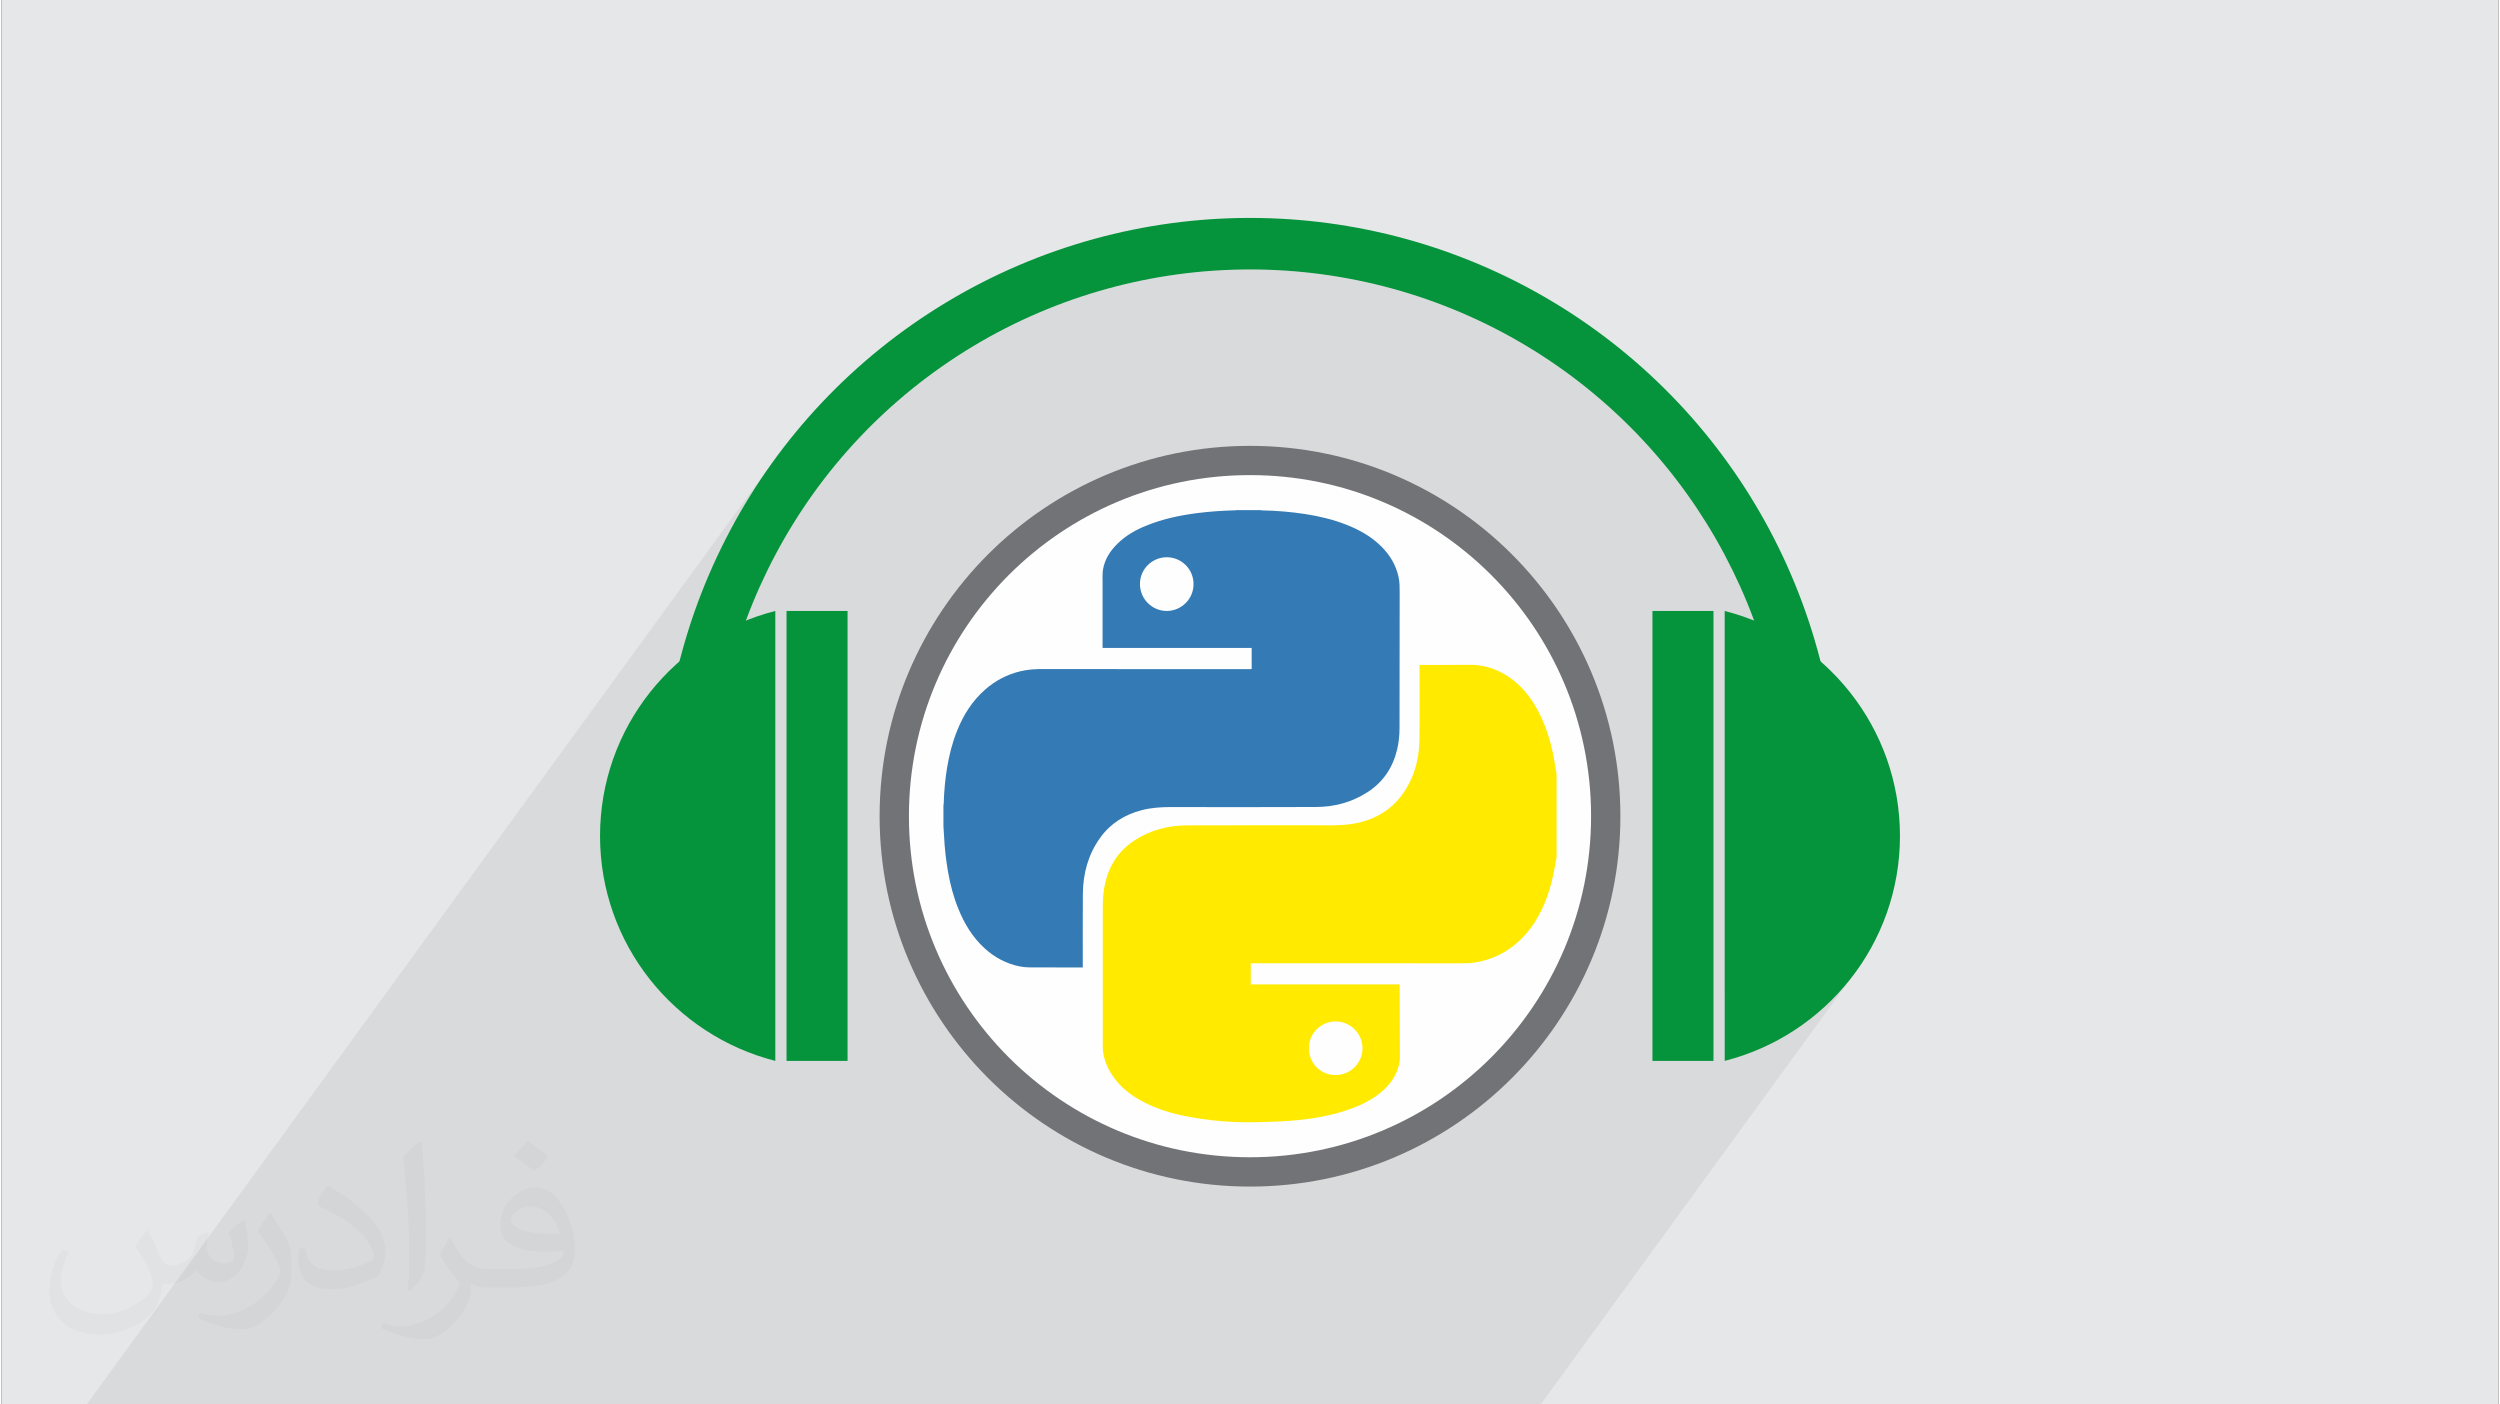 <?xml version="1.0" encoding="UTF-8"?>
<!DOCTYPE svg PUBLIC "-//W3C//DTD SVG 1.0//EN" "http://www.w3.org/TR/2001/REC-SVG-20010904/DTD/svg10.dtd">
<!-- Creator: CorelDRAW 2017 -->
<svg xmlns="http://www.w3.org/2000/svg" xml:space="preserve" width="356px" height="200px" version="1.0" style="shape-rendering:geometricPrecision; text-rendering:geometricPrecision; image-rendering:optimizeQuality; fill-rule:evenodd; clip-rule:evenodd"
viewBox="0 0 35600 20025"
 xmlns:xlink="http://www.w3.org/1999/xlink">
 <rect x="0" y="0" width="35600" height="20025" fill="#333333" stroke="none"/>
 <defs>
  <style type="text/css">
   <![CDATA[
    .fil7 {fill:#05943C}
    .fil0 {fill:#E6E7E8}
    .fil3 {fill:#FEFEFE}
    .fil8 {fill:#05943C;fill-rule:nonzero}
    .fil5 {fill:#347AB4;fill-rule:nonzero}
    .fil4 {fill:#727376;fill-rule:nonzero}
    .fil6 {fill:#FFEA00;fill-rule:nonzero}
    .fil1 {fill:#373435;fill-opacity:0.031}
    .fil2 {fill:#373435;fill-opacity:0.078}
   ]]>
  </style>
 </defs>
 <g id="Layer_x0020_1">
  <g id="_1730145712736">
   <path class="fil0" d="M0 0l35600 0 0 20025 -35600 0 0 -20025z"/>
   <path class="fil1" d="M2082 17547c68,103 112,202 155,312 32,64 49,183 199,183 44,0 107,-14 163,-45 63,-33 111,-83 136,-159l60 -202 146 -72 10 10c-20,76 -25,149 -25,206 0,169 146,233 262,233 68,0 129,-33 129,-95 0,-80 -34,-216 -78,-338 68,-68 136,-136 214,-191l12 6c34,144 53,286 53,381 0,93 -41,196 -75,264 -70,132 -194,237 -344,237 -114,0 -241,-57 -328,-163l-5 0c-82,102 -209,194 -412,194l-63 0c-10,134 -39,229 -83,314 -121,237 -480,404 -818,404 -470,0 -706,-272 -706,-633 0,-223 73,-431 185,-578l92 38c-70,134 -117,261 -117,385 0,338 275,499 592,499 294,0 658,-187 724,-404 -25,-237 -114,-349 -250,-565 41,-72 94,-144 160,-221l12 0 0 0 0 0zm5421 -1274c99,62 196,136 291,220 -53,75 -119,143 -201,203 -95,-77 -190,-143 -287,-213 66,-74 131,-146 197,-210l0 0 0 0zm51 926c-160,0 -291,105 -291,183 0,167 320,219 703,217 -48,-196 -216,-400 -412,-400zm-359 895c208,0 390,-6 529,-41 155,-40 286,-118 286,-172 0,-14 0,-31 -5,-45 -87,8 -187,8 -274,8 -282,0 -498,-64 -583,-222 -21,-44 -36,-93 -36,-149 0,-153 66,-303 182,-406 97,-85 204,-138 313,-138 197,0 354,158 464,408 60,136 101,293 101,491 0,132 -36,243 -118,326 -153,148 -435,204 -867,204l-196 0 0 0 -51 0c-107,0 -184,-19 -245,-66l-10 0c3,25 5,49 5,72 0,97 -32,221 -97,320 -192,286 -400,410 -580,410 -182,0 -405,-70 -606,-161l36 -70c65,27 155,45 279,45 325,0 752,-313 805,-618 -12,-25 -34,-58 -65,-93 -95,-113 -155,-208 -211,-307 48,-95 92,-171 133,-240l17 -2c139,283 265,446 546,446l44 0 0 0 204 0 0 0 0 0zm-1408 299c24,-130 26,-276 26,-413l0 -202c0,-377 -48,-926 -87,-1283 68,-74 163,-160 238,-218l22 6c51,450 63,971 63,1452 0,126 -5,249 -17,340 -7,114 -73,200 -214,332l-31 -14zm-1449 -596c7,177 94,317 398,317 189,0 349,-49 526,-134 32,-14 49,-33 49,-49 0,-111 -85,-258 -228,-392 -139,-126 -323,-237 -495,-311 -59,-25 -78,-52 -78,-77 0,-51 68,-158 124,-235l19 -2c197,103 417,256 580,427 148,157 240,316 240,489 0,128 -39,249 -102,361 -216,109 -446,192 -674,192 -277,0 -466,-130 -466,-436 0,-33 0,-84 12,-150l95 0 0 0 0 0zm-501 -503l172 278c63,103 122,215 122,392l0 227c0,183 -117,379 -306,573 -148,132 -279,188 -400,188 -180,0 -386,-56 -624,-159l27 -70c75,20 162,37 269,37 342,-2 692,-252 852,-557 19,-35 26,-68 26,-91 0,-35 -19,-74 -34,-109 -87,-165 -184,-315 -291,-454 56,-88 112,-173 173,-257l14 2 0 0 0 0z"/>
   <path class="fil2" d="M6019 20025l-341 0 -258 0 -258 0 -928 0 -705 0 -574 0 -86 0 -750 0 -265 0 -539 0 -102 0 9769 -13419 -160 231 -152 236 -144 240 -136 246 -65 124 -63 126 -60 126 -59 128 -57 128 -54 130 -52 130 -50 132 -48 132 -46 133 -43 134 -41 135 -39 135 -37 136 -34 137 -33 138 -22 103 1989 -2732 154 -206 160 -201 167 -196 174 -190 180 -185 187 -179 194 -173 200 -167 207 -161 212 -154 219 -147 225 -140 114 -67 115 -65 116 -63 116 -61 118 -59 118 -56 119 -55 120 -52 120 -50 121 -48 121 -46 123 -44 122 -42 124 -39 123 -37 125 -36 124 -33 126 -31 125 -28 126 -27 126 -25 127 -22 126 -20 128 -18 127 -17 127 -13 128 -12 128 -10 128 -7 128 -6 128 -3 128 -1 128 1 128 3 128 6 128 7 128 10 128 12 127 13 128 17 127 18 126 20 127 22 126 25 126 27 126 28 125 31 124 33 125 36 124 37 123 39 123 42 122 44 121 46 121 48 121 50 119 52 119 55 118 56 118 59 116 61 116 63 115 65 115 67 224 140 219 147 212 154 207 161 200 167 194 173 187 179 180 185 174 190 167 196 161 201 153 206 146 211 139 215 131 220 124 224 59 113 58 114 55 116 53 116 52 117 49 118 48 119 46 120 43 121 42 121 39 122 38 123 35 124 34 124 31 125 30 126 27 126 25 127 23 127 21 128 19 129 16 129 14 129 13 130 10 130 7 131 6 131 3 131 1 132 -1 132 -3 132 -6 133 733 37 -1616 2219 0 970 265 -79 255 -101 244 -120 232 -138 220 -157 206 -174 191 -189 175 -204 -4412 6061 -942 0 -160 0 -546 0 -324 0 -436 0 -1311 0 -79 0 -179 0 -258 0 -73 0 -779 0 -78 0 -235 0 -56 0 -27 0 -67 0 -63 0 -4 0 -531 0 -56 0 -114 0 -27 0 -9 0 -17 0 -35 0 -9 0 -227 0 -68 0 -294 0 -90 0 -282 0 -794 0 -135 0 -189 0 -105 0 -75 0 -40 0 -29 0 -103 0 -130 0 -59 0 -339 0 -29 0 -1028 0 -189 0 -440 0 -4 0 -19 0 -95 0 -6 0 -2 0 -80 0 -379 0 -80 0 -29 0 -21 0 -53 0 -82 0 -252 0 -438 0 -650 0 -29 0 -95 0 -74 0 -120 0 -47 0 -18 0 -518 0 -79 0 -89 0 0 0 -159 0 -232 0 -31 0 -227 0 -16 0 -52 0 -78 0 -225 0 -42 0 -150 0 -394 0 0 0z"/>
   <g>
    <circle class="fil3" cx="17800" cy="11637" r="5072"/>
    <path class="fil4" d="M17800 6357c1458,0 2778,591 3734,1546 955,956 1547,2276 1547,3734 0,1458 -592,2778 -1547,3734 -956,956 -2276,1547 -3734,1547 -1458,0 -2778,-591 -3734,-1547 -955,-956 -1547,-2276 -1547,-3734 0,-1458 592,-2778 1547,-3734 956,-955 2276,-1546 3734,-1546zm3439 1841c-880,-880 -2096,-1424 -3439,-1424 -1343,0 -2559,544 -3439,1424 -880,880 -1424,2096 -1424,3439 0,1343 544,2559 1424,3439 880,880 2096,1424 3439,1424 1343,0 2559,-544 3439,-1424 880,-880 1424,-2096 1424,-3439 0,-1343 -544,-2559 -1424,-3439z"/>
    <path class="fil5" d="M13429 11778c0,-97 0,-194 0,-292 2,-9 4,-19 4,-28 5,-172 20,-342 48,-512 30,-180 74,-355 142,-525 91,-228 218,-431 406,-594 142,-124 305,-208 488,-254 114,-29 232,-35 350,-34 979,2 1957,1 2935,1 7,0 15,-1 22,-1 0,-101 0,-200 0,-301 -710,0 -1417,0 -2126,0 0,-11 0,-21 0,-31 0,-315 0,-630 0,-945 0,-9 -1,-18 -1,-27 2,-40 1,-82 8,-121 27,-145 103,-263 207,-363 119,-118 262,-198 416,-259 230,-94 471,-144 717,-176 181,-23 365,-36 548,-40 6,0 13,-2 19,-3 112,0 224,0 337,0 8,1 17,3 25,4 206,4 410,21 613,52 198,31 394,77 581,150 187,73 361,169 504,312 122,121 207,262 245,430 18,78 17,156 17,236 -2,640 -2,1281 -2,1921 0,103 -10,206 -34,307 -62,261 -201,469 -428,613 -222,142 -468,207 -728,208 -694,4 -1387,1 -2080,1 -137,0 -273,10 -405,44 -244,63 -447,189 -594,395 -171,238 -243,508 -246,797 -3,342 -1,684 -1,1025 0,8 0,16 0,26 -10,0 -18,0 -26,0 -244,0 -488,0 -732,-1 -47,0 -95,-5 -141,-14 -193,-39 -361,-129 -506,-263 -167,-154 -282,-344 -367,-553 -71,-173 -118,-353 -150,-536 -29,-168 -48,-336 -56,-505 -2,-48 -6,-95 -9,-144l0 0 0 0zm3184 -3833l0 0c-211,1 -382,171 -382,381 0,212 170,384 381,385 211,0 383,-172 383,-382 1,-212 -170,-384 -382,-384l0 0 0 0z"/>
    <path class="fil6" d="M22171 11036c0,394 0,789 0,1184 -7,33 -13,67 -18,100 -28,172 -69,340 -131,503 -89,230 -210,436 -394,602 -178,162 -387,262 -626,299 -81,12 -162,11 -244,11 -975,-2 -1949,-1 -2924,-1 -8,0 -16,0 -23,0 0,101 0,201 0,301 707,0 1414,0 2122,0 0,9 0,17 0,25 2,335 4,671 4,1007 0,35 -4,71 -11,106 -34,156 -121,280 -239,384 -153,133 -333,215 -522,277 -263,86 -532,127 -806,147 -161,12 -322,15 -482,19 -206,4 -410,-4 -614,-27 -123,-14 -246,-34 -368,-57 -207,-38 -408,-100 -597,-196 -179,-90 -337,-207 -452,-375 -80,-115 -132,-241 -144,-381 -4,-51 -1,-103 -1,-154 0,-627 0,-1253 0,-1880 0,-111 8,-221 32,-330 59,-261 195,-472 422,-619 225,-146 475,-212 740,-213 694,-3 1390,-1 2085,-1 139,0 277,-12 412,-48 229,-62 421,-182 565,-372 174,-232 253,-498 258,-785 7,-350 2,-702 2,-1053 0,-9 0,-18 0,-29 12,0 20,0 29,0 234,0 467,1 702,-1 151,0 293,37 427,105 200,102 352,256 470,444 173,275 258,581 308,898 6,37 11,73 18,110l0 0 0 0zm-3152 4292l0 0c212,1 384,-170 385,-381 0,-210 -172,-383 -381,-384 -212,0 -383,169 -384,381 -1,213 167,384 380,384l0 0z"/>
   </g>
   <g>
    <path class="fil7" d="M11032 15126l0 -6415c-1437,366 -2499,1663 -2499,3208 0,1544 1062,2841 2499,3207z"/>
    <rect class="fil7" x="11192" y="8711" width="870" height="6415"/>
    <path class="fil7" d="M24568 15126l0 -6415c1437,366 2499,1663 2499,3208 0,1544 -1062,2841 -2499,3207z"/>
    <rect class="fil7" x="23538" y="8711" width="870" height="6415"/>
    <path class="fil8" d="M9417 11937c-81,-1548 270,-3057 973,-4378 703,-1321 1758,-2454 3088,-3253 1331,-799 2827,-1199 4322,-1199 1495,0 2991,400 4322,1199 1330,799 2385,1932 3088,3253 703,1321 1054,2830 974,4378l-733 -37c74,-1415 -246,-2792 -887,-3996 -641,-1206 -1605,-2240 -2818,-2969 -1213,-728 -2579,-1093 -3946,-1093 -1367,0 -2732,365 -3945,1093 -1214,729 -2178,1763 -2819,2969 -641,1204 -960,2581 -887,3996l-732 37 0 0z"/>
   </g>
  </g>
 </g>
</svg>
